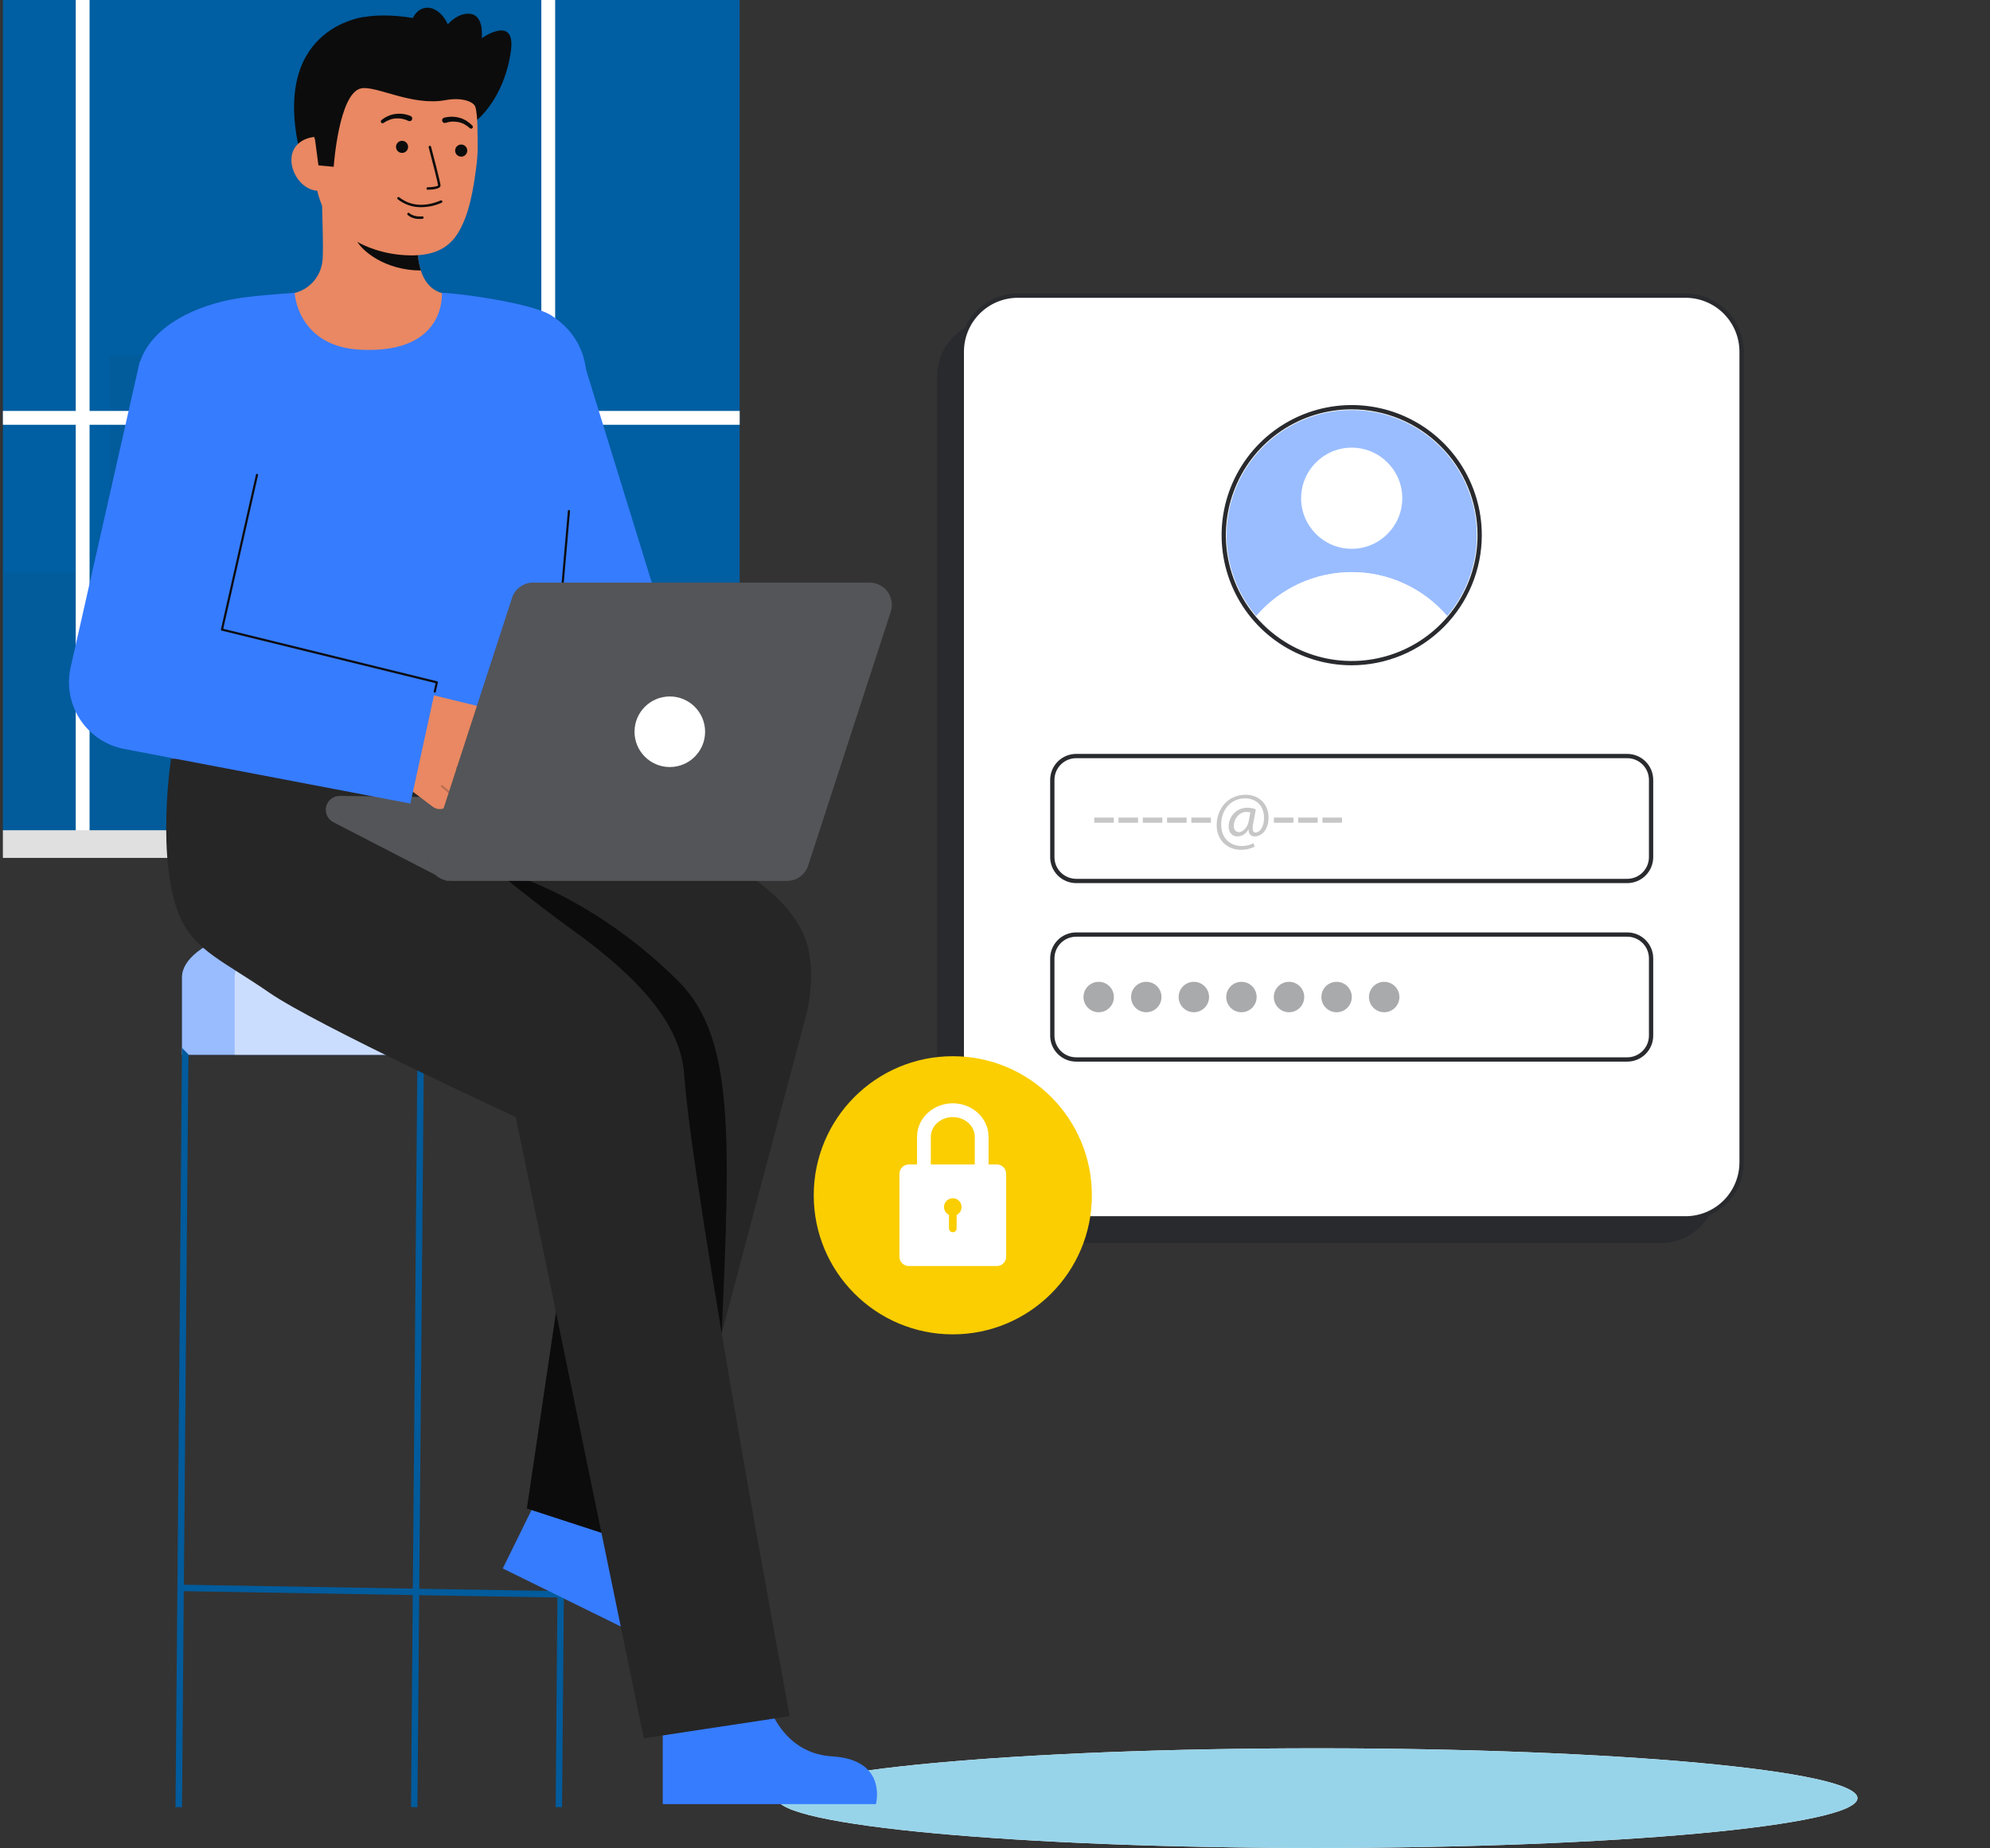 <svg width="323" height="300" viewBox="0 0 323 300" fill="none" xmlns="http://www.w3.org/2000/svg">
<rect x="0" y="0" width="323" height="300" fill="#333333" stroke="none"/>
<g clip-path="url(#clip0_1_3291)">
<path d="M120.058 0H-14.854V134.941H120.058V0Z" fill="#005EA2"/>
<path opacity="0.05" d="M17.827 92.987V57.681H46.74V78.193H91.527V114.511H110.563V134.942H91.527H87.861H-8.367V92.987H17.827Z" fill="#292A2E"/>
<path d="M-14.854 66.714H12.293V0H14.538V66.714H87.863V0H90.108V66.714H120.058V68.959H90.108V134.942H87.863V68.959H14.538V134.942H12.293V68.959H-14.854V66.714Z" fill="white"/>
<path d="M125.43 134.779H-20.23V139.266H125.43V134.779Z" fill="#F4F4F4"/>
<path opacity="0.1" d="M125.43 134.779H-20.23V139.266H125.43V134.779Z" fill="#292A2E"/>
<path d="M213.811 300C262.234 300 301.489 296.377 301.489 291.908C301.489 287.439 262.234 283.816 213.811 283.816C165.388 283.816 126.133 287.439 126.133 291.908C126.133 296.377 165.388 300 213.811 300Z" fill="white"/>
<path d="M213.811 300C262.234 300 301.489 296.377 301.489 291.908C301.489 287.439 262.234 283.816 213.811 283.816C165.388 283.816 126.133 287.439 126.133 291.908C126.133 296.377 165.388 300 213.811 300Z" fill="#97D4EA"/>
<path d="M90.554 172.632L64.586 161.288L61.331 168.741L87.299 180.086L90.554 172.632Z" fill="#F4F4F4"/>
<path opacity="0.05" d="M90.554 172.632L64.586 161.288L61.331 168.741L87.299 180.086L90.554 172.632Z" fill="#292A2E"/>
<path d="M87.07 171.108L83.667 169.622L80.412 177.076L83.815 178.562L87.07 171.108Z" fill="white"/>
<path d="M81.347 170.539L67.198 164.358L65.27 168.775L79.418 174.956L81.347 170.539Z" fill="white"/>
<path d="M60.912 148.102C78.236 148.102 92.28 152.829 92.28 158.66V171.231H29.543V158.66C29.543 152.829 43.587 148.102 60.912 148.102Z" fill="#367CFF"/>
<path opacity="0.49" d="M60.912 148.102C78.236 148.102 92.28 152.829 92.28 158.66V171.231H29.543V158.66C29.543 152.829 43.587 148.102 60.912 148.102Z" fill="white"/>
<path opacity="0.49" d="M38.088 158.662V171.23H92.28V158.662C92.28 153.317 80.485 148.901 65.184 148.203C49.881 148.901 38.088 153.317 38.088 158.662Z" fill="white"/>
<path d="M29.543 293.371H28.49L29.543 170.116L30.586 171.169L29.842 257.266L67.005 257.898L67.755 171.16L68.799 171.169L68.049 257.916L90.483 258.297L91.236 171.16L92.28 170.125L91.227 293.371L90.192 293.363L90.474 259.341L68.04 258.96L67.755 293.371L66.712 293.363L66.996 258.942L29.833 258.31L29.543 293.371Z" fill="#025B9C"/>
<path d="M124.16 274.917C124.16 274.917 126.026 284.59 135.08 285.129C144.134 285.668 142.17 292.882 142.17 292.882H107.571V275.592L124.16 274.917Z" fill="#367CFF"/>
<path d="M104.421 245.826C104.421 245.826 101.826 255.329 109.712 259.81C117.598 264.291 112.653 269.898 112.653 269.898L81.607 254.621L89.237 239.106L104.421 245.826Z" fill="#367CFF"/>
<path d="M107.704 252.107L131.097 163.822C132.872 154.069 130.2 149.841 126.084 145.734C118.852 138.519 88.885 123.162 88.885 123.162L52.933 123.064C43.4 123.064 34.029 132.466 34.029 142.001C34.029 151.535 43.72 159.622 53.253 159.622L97.524 164.041L85.523 244.878L107.704 252.107Z" fill="#262626"/>
<path d="M85.525 244.877L90.249 213.053L114.184 227.657L107.705 252.107L85.525 244.877Z" fill="#0C0C0C"/>
<path d="M80.099 141.027C80.099 141.027 95.212 144.396 110.18 159.367C119.255 168.444 118.51 184.87 117.149 216.463L102.283 194.501L85.978 165.087L80.099 141.027Z" fill="#0C0C0C"/>
<path d="M27.77 123.054L52.185 122.939L52.194 123.261H59.588C59.588 123.261 78.107 140.305 93.016 151.045C103.861 158.857 110.477 166.305 111.049 174.423C112.445 194.21 128.184 278.603 128.184 278.603L104.496 282.191L83.709 181.335C83.709 181.335 51.205 166.346 43.687 161.131C36.607 156.22 31.607 154.321 29.264 148.961C25.218 139.704 27.77 123.054 27.77 123.054Z" fill="#262626"/>
<path d="M55.164 129.205L94.772 129.73L72.554 143.003L54.066 133.454C53.621 133.215 53.268 132.833 53.066 132.37C52.863 131.906 52.822 131.389 52.948 130.899C53.075 130.409 53.362 129.976 53.763 129.669C54.165 129.362 54.658 129.199 55.164 129.205Z" fill="#292A2E"/>
<path opacity="0.2" d="M55.164 129.205L94.772 129.73L72.554 143.003L54.066 133.454C53.621 133.215 53.268 132.833 53.066 132.37C52.863 131.906 52.822 131.389 52.948 130.899C53.075 130.409 53.362 129.976 53.763 129.669C54.165 129.362 54.658 129.199 55.164 129.205Z" fill="white"/>
<path d="M94.545 58.133L105.748 94.44L128.188 123.827L115.079 138.877L88.383 109.074C87.153 108.102 86.191 106.833 85.588 105.385L85.172 104.379L69.752 67.061L94.545 58.133Z" fill="#367CFF"/>
<path d="M77.285 19.593C77.285 19.593 81.799 16.182 82.917 8.338C83.784 2.264 78.182 6.199 78.182 6.199C78.182 6.199 78.763 1.82 75.573 2.254C72.382 2.689 70.597 7.29 70.597 7.29" fill="#0C0C0C"/>
<path d="M59.085 2.768C59.085 2.768 43.256 4.465 48.978 25.919L50.379 26.013L53.222 26.203" fill="#0C0C0C"/>
<path d="M74.633 48.323C74.563 48.314 73.791 61.13 58.907 60.014C48.6 59.242 44.926 48.305 44.69 48.305C45.801 48.069 47.174 47.711 47.72 47.588C48.909 47.312 49.986 46.68 50.808 45.776C51.63 44.873 52.157 43.741 52.319 42.53C52.621 40.714 52.111 31.419 52.267 29.581L68.085 33.113C67.863 36.995 66.316 45.995 71.738 47.588C72.641 47.851 73.613 48.094 74.633 48.323Z" fill="#E98862"/>
<path d="M68.308 43.909C68.06 43.111 67.901 42.287 67.832 41.454C67.659 39.551 67.694 37.636 67.936 35.742C64.721 35.308 61.692 33.981 59.193 31.912C58.899 32.997 57.283 37.738 57.731 38.768C58.576 40.717 62.549 43.909 68.308 43.909Z" fill="#0C0C0C"/>
<path d="M65.043 41.373C58.803 40.813 51.333 36.869 51.225 28.396L51.128 20.75C51.02 12.277 55.382 5.351 63.359 5.25C71.335 5.148 77.384 11.941 77.492 20.415L77.535 23.8C77.529 24.962 77.445 26.123 77.282 27.274C76.872 30.319 76.238 34.948 74.172 38.08C72.221 41.037 69.031 41.73 65.043 41.373Z" fill="#E98862"/>
<path d="M67.937 33.627C69.225 33.686 70.509 33.441 71.685 32.912C71.733 32.89 71.77 32.85 71.79 32.801C71.809 32.752 71.808 32.697 71.787 32.649C71.766 32.601 71.728 32.562 71.679 32.542C71.63 32.522 71.576 32.521 71.527 32.541C68.993 33.622 66.693 33.464 64.875 32.084C64.838 32.055 64.8 32.028 64.761 32.003C64.715 31.981 64.663 31.978 64.615 31.993C64.567 32.008 64.526 32.041 64.501 32.084C64.475 32.128 64.468 32.18 64.479 32.229C64.49 32.279 64.519 32.322 64.561 32.351C64.575 32.36 64.599 32.378 64.63 32.403C65.586 33.132 66.738 33.558 67.937 33.627Z" fill="#0C0C0C"/>
<path d="M67.878 35.537C68.111 35.551 68.345 35.545 68.576 35.52C68.603 35.517 68.628 35.509 68.651 35.497C68.674 35.484 68.695 35.467 68.712 35.446C68.728 35.426 68.741 35.402 68.748 35.377C68.756 35.352 68.758 35.325 68.755 35.299C68.752 35.272 68.745 35.247 68.732 35.224C68.719 35.2 68.702 35.18 68.682 35.163C68.661 35.147 68.638 35.134 68.612 35.127C68.587 35.119 68.56 35.117 68.534 35.12C67.14 35.268 66.475 34.629 66.446 34.602C66.409 34.564 66.358 34.542 66.304 34.542C66.251 34.542 66.2 34.564 66.162 34.601C66.124 34.639 66.103 34.69 66.103 34.743C66.103 34.797 66.124 34.848 66.161 34.886C66.641 35.295 67.248 35.525 67.878 35.537Z" fill="#0C0C0C"/>
<path d="M74.857 25.429C74.314 25.429 73.874 24.989 73.874 24.446C73.874 23.903 74.314 23.463 74.857 23.463C75.399 23.463 75.839 23.903 75.839 24.446C75.839 24.989 75.399 25.429 74.857 25.429Z" fill="#0C0C0C"/>
<path d="M65.257 24.826C64.715 24.826 64.275 24.387 64.275 23.844C64.275 23.301 64.715 22.861 65.257 22.861C65.8 22.861 66.24 23.301 66.24 23.844C66.24 24.387 65.8 24.826 65.257 24.826Z" fill="#0C0C0C"/>
<path d="M51.752 30.973C49.328 31.004 47.33 28.435 47.299 26.011C47.267 23.586 49.216 22.224 51.64 22.193L52.91 23.802L53.835 30.947L51.752 30.973Z" fill="#E98862"/>
<path d="M54.163 27.075C54.163 27.075 54.982 15.085 58.617 14.345C61.038 13.851 66.908 17.286 72.346 16.249C74.725 15.796 76.983 16.384 77.213 17.508C77.304 17.953 78.786 11.557 75.061 6.705C72.094 2.842 62.388 1.749 57.972 3.016C45.745 6.524 51.141 22.719 51.141 22.719L51.686 26.852L54.163 27.075Z" fill="#0C0C0C"/>
<path d="M69.402 30.799C69.407 30.799 69.413 30.799 69.418 30.799C70.199 30.791 71.508 30.691 71.503 30.106C71.498 29.622 70.12 24.408 69.963 23.815C69.949 23.764 69.916 23.72 69.87 23.694C69.825 23.667 69.77 23.66 69.719 23.673C69.668 23.687 69.624 23.72 69.598 23.766C69.572 23.811 69.564 23.866 69.578 23.917C70.19 26.226 71.102 29.781 71.105 30.111C71.03 30.25 70.223 30.394 69.414 30.402C69.363 30.403 69.314 30.424 69.278 30.46C69.242 30.496 69.221 30.544 69.219 30.595C69.218 30.646 69.236 30.696 69.27 30.734C69.304 30.772 69.352 30.795 69.402 30.799V30.799Z" fill="#0C0C0C"/>
<path d="M72.066 19.117C72.887 18.892 73.754 18.892 74.575 19.117C74.978 19.226 75.363 19.394 75.716 19.617C76.065 19.835 76.385 20.097 76.669 20.395C76.722 20.449 76.751 20.52 76.752 20.594C76.754 20.669 76.726 20.741 76.675 20.796C76.624 20.851 76.555 20.884 76.48 20.888C76.406 20.892 76.332 20.868 76.275 20.82L76.258 20.805C75.995 20.561 75.703 20.352 75.388 20.182C75.079 20.013 74.746 19.891 74.401 19.822C73.721 19.679 73.016 19.718 72.356 19.936L72.329 19.946C72.221 19.981 72.103 19.972 72.001 19.922C71.9 19.871 71.822 19.783 71.784 19.676C71.746 19.569 71.752 19.452 71.799 19.349C71.847 19.246 71.932 19.165 72.038 19.125L72.066 19.117Z" fill="#0C0C0C"/>
<path d="M66.255 19.611C65.631 19.307 64.937 19.174 64.244 19.225C63.893 19.247 63.547 19.324 63.218 19.45C62.884 19.577 62.567 19.745 62.274 19.951L62.255 19.964C62.193 20.004 62.117 20.019 62.043 20.005C61.97 19.991 61.905 19.949 61.862 19.887C61.819 19.826 61.801 19.751 61.812 19.677C61.823 19.603 61.862 19.537 61.921 19.491C62.242 19.233 62.594 19.017 62.969 18.847C63.349 18.673 63.753 18.557 64.167 18.504C65.01 18.389 65.87 18.504 66.653 18.837C66.706 18.86 66.753 18.892 66.793 18.934C66.833 18.975 66.864 19.024 66.885 19.077C66.906 19.13 66.916 19.187 66.915 19.244C66.915 19.302 66.902 19.358 66.879 19.411C66.833 19.517 66.747 19.601 66.639 19.643C66.586 19.664 66.529 19.674 66.472 19.673C66.414 19.672 66.358 19.66 66.305 19.637L66.281 19.626L66.255 19.611Z" fill="#0C0C0C"/>
<path d="M66.654 6.759C66.102 4.118 67.109 1.673 68.904 1.298C70.698 0.923 72.6 2.76 73.151 5.401C73.703 8.043 72.696 10.488 70.902 10.863C69.107 11.238 67.206 9.401 66.654 6.759Z" fill="#0C0C0C"/>
<path d="M93.131 76.491C92.662 82.001 89.339 116.376 88.886 123.163H27.799C27.448 117.042 25.872 90.277 24.541 78.305C23.27 66.883 21.49 61.685 22.953 58.136C25.534 51.875 33.749 49.08 39.312 48.326C42.709 47.866 47.819 47.537 47.819 47.537C47.819 47.537 48.251 56.29 58.567 56.777C72.609 57.438 71.671 47.537 71.741 47.537C74.016 47.537 86.398 49.191 89.495 51.21C93.868 54.061 95.16 57.946 95.212 61.516C95.27 65.627 93.662 70.242 93.131 76.491Z" fill="#367CFF"/>
<path d="M90.032 109.616C90.076 109.617 90.118 109.6 90.15 109.571C90.182 109.542 90.202 109.501 90.206 109.458L92.521 82.982C92.525 82.936 92.51 82.89 92.481 82.855C92.451 82.819 92.409 82.797 92.363 82.793C92.34 82.791 92.317 82.793 92.295 82.8C92.273 82.806 92.252 82.817 92.235 82.832C92.217 82.847 92.203 82.865 92.192 82.886C92.182 82.906 92.176 82.928 92.174 82.951L89.86 109.428C89.856 109.473 89.87 109.519 89.9 109.554C89.929 109.59 89.972 109.612 90.018 109.616C90.022 109.616 90.027 109.617 90.032 109.616Z" fill="#0C0C0C"/>
<path d="M85.604 124.996L77.216 118.189L78.627 118.588C79.086 118.708 79.572 118.649 79.989 118.424C80.405 118.198 80.721 117.823 80.872 117.374C80.941 117.14 80.963 116.894 80.934 116.651C80.905 116.408 80.828 116.173 80.706 115.961C80.583 115.749 80.419 115.565 80.223 115.418C80.027 115.272 79.804 115.167 79.566 115.11L61.945 110.823L60.428 116.437C59.957 118.181 60.018 120.025 60.601 121.734C61.185 123.443 62.266 124.939 63.705 126.03L70.234 130.958C70.569 131.221 70.983 131.359 71.408 131.351C71.833 131.343 72.242 131.189 72.566 130.914C72.853 130.659 73.052 130.319 73.132 129.943C73.213 129.568 73.171 129.176 73.013 128.826C73.042 128.817 73.067 128.802 73.087 128.78C73.105 128.759 73.117 128.734 73.122 128.707C73.128 128.68 73.127 128.652 73.119 128.626L74.322 129.537C74.693 129.83 75.162 129.972 75.634 129.933C76.106 129.893 76.546 129.676 76.864 129.325C77.137 129.002 77.288 128.592 77.289 128.169C77.29 127.745 77.142 127.335 76.871 127.01C76.889 127.007 76.908 127.001 76.924 126.991L77.418 127.366C77.753 127.628 78.167 127.767 78.592 127.759C79.017 127.751 79.426 127.596 79.75 127.321C80.098 127.012 80.314 126.58 80.351 126.116C80.388 125.651 80.244 125.191 79.949 124.83C79.956 124.82 79.962 124.809 79.967 124.798L83.46 127.632C83.633 127.773 83.832 127.878 84.046 127.941C84.26 128.005 84.484 128.025 84.706 128.002C84.927 127.979 85.142 127.913 85.338 127.806C85.534 127.7 85.708 127.556 85.848 127.383C85.989 127.21 86.094 127.011 86.157 126.797C86.221 126.583 86.242 126.359 86.218 126.137C86.195 125.915 86.129 125.7 86.022 125.504C85.916 125.308 85.772 125.135 85.599 124.994L85.604 124.996Z" fill="#E98862"/>
<path opacity="0.2" d="M79.759 124.899C79.741 124.893 79.724 124.883 79.709 124.87L76.348 122.078C76.331 122.063 76.317 122.046 76.306 122.026C76.296 122.007 76.29 121.985 76.287 121.963C76.285 121.941 76.288 121.919 76.294 121.897C76.301 121.876 76.312 121.856 76.326 121.839C76.34 121.822 76.358 121.808 76.377 121.798C76.397 121.788 76.418 121.781 76.441 121.779C76.463 121.777 76.485 121.779 76.506 121.786C76.527 121.793 76.547 121.803 76.564 121.818L79.925 124.61C79.955 124.635 79.976 124.671 79.983 124.71C79.99 124.749 79.983 124.789 79.963 124.824C79.944 124.858 79.912 124.885 79.875 124.899C79.838 124.912 79.797 124.913 79.759 124.899Z" fill="#0A0A0A"/>
<path opacity="0.2" d="M76.795 127.008C76.777 127.002 76.76 126.992 76.745 126.98L74.087 124.806C74.052 124.777 74.03 124.736 74.025 124.692C74.021 124.647 74.034 124.603 74.063 124.568C74.091 124.533 74.132 124.511 74.177 124.506C74.221 124.502 74.266 124.515 74.301 124.544L76.959 126.718C76.99 126.743 77.011 126.779 77.019 126.818C77.026 126.857 77.019 126.898 77 126.933C76.98 126.967 76.948 126.994 76.911 127.008C76.874 127.022 76.832 127.022 76.795 127.008Z" fill="#0A0A0A"/>
<path opacity="0.2" d="M72.904 128.832C72.885 128.825 72.867 128.814 72.851 128.801L71.62 127.745C71.603 127.73 71.589 127.713 71.579 127.693C71.569 127.673 71.563 127.651 71.561 127.629C71.56 127.607 71.562 127.585 71.569 127.564C71.576 127.543 71.587 127.523 71.602 127.506C71.616 127.49 71.634 127.476 71.653 127.466C71.673 127.456 71.695 127.45 71.717 127.448C71.739 127.446 71.761 127.449 71.782 127.456C71.803 127.463 71.823 127.474 71.84 127.488L73.072 128.544C73.101 128.57 73.121 128.605 73.128 128.644C73.134 128.683 73.127 128.723 73.107 128.757C73.087 128.791 73.056 128.818 73.019 128.831C72.982 128.845 72.942 128.845 72.904 128.832Z" fill="#0A0A0A"/>
<path d="M11.468 108.324L11.532 108.039L22.683 58.712L44.741 63.699L36.038 102.202L70.9 110.77L66.61 130.446L20.152 121.583C20.048 121.562 19.893 121.531 19.787 121.507C18.376 121.188 17.041 120.594 15.859 119.758C14.677 118.923 13.671 117.863 12.898 116.639C12.126 115.415 11.602 114.051 11.356 112.624C11.111 111.197 11.149 109.736 11.468 108.324Z" fill="#367CFF"/>
<path d="M71.072 110.807C71.082 110.763 71.073 110.717 71.049 110.679C71.025 110.641 70.987 110.613 70.944 110.602L36.237 102.076L41.88 77.147C41.886 77.124 41.888 77.1 41.885 77.077C41.882 77.053 41.874 77.031 41.862 77.011C41.85 76.99 41.834 76.973 41.815 76.959C41.796 76.945 41.774 76.935 41.751 76.93C41.728 76.925 41.704 76.924 41.681 76.929C41.658 76.933 41.636 76.942 41.616 76.955C41.596 76.968 41.58 76.985 41.567 77.005C41.554 77.024 41.545 77.047 41.541 77.07L35.86 102.166C35.85 102.211 35.857 102.258 35.881 102.297C35.905 102.336 35.944 102.364 35.988 102.375L70.697 110.901C70.697 110.901 70.465 111.916 70.399 112.258C70.394 112.303 70.407 112.348 70.434 112.383C70.462 112.418 70.503 112.441 70.548 112.446C70.592 112.451 70.637 112.438 70.672 112.41C70.707 112.383 70.73 112.342 70.735 112.297C70.815 111.922 71.072 110.807 71.072 110.807Z" fill="#0C0C0C"/>
<path d="M69.711 138.282L83.115 97.07C83.35 96.346 83.809 95.715 84.425 95.267C85.041 94.82 85.783 94.579 86.544 94.579H141.153C141.722 94.579 142.283 94.714 142.79 94.972C143.298 95.231 143.736 95.606 144.071 96.066C144.405 96.527 144.626 97.06 144.715 97.623C144.804 98.185 144.758 98.76 144.582 99.302L131.178 140.514C130.942 141.238 130.484 141.869 129.868 142.316C129.252 142.764 128.51 143.005 127.748 143.005H73.141C72.571 143.005 72.01 142.87 71.503 142.612C70.996 142.353 70.557 141.978 70.222 141.518C69.888 141.057 69.667 140.524 69.578 139.961C69.49 139.399 69.535 138.823 69.711 138.282Z" fill="#292A2E"/>
<path opacity="0.2" d="M69.711 138.282L83.115 97.07C83.35 96.346 83.809 95.715 84.425 95.267C85.041 94.82 85.783 94.579 86.544 94.579H141.153C141.722 94.579 142.283 94.714 142.79 94.972C143.298 95.231 143.736 95.606 144.071 96.066C144.405 96.527 144.626 97.06 144.715 97.623C144.804 98.185 144.758 98.76 144.582 99.302L131.178 140.514C130.942 141.238 130.484 141.869 129.868 142.316C129.252 142.764 128.51 143.005 127.748 143.005H73.141C72.571 143.005 72.01 142.87 71.503 142.612C70.996 142.353 70.557 141.978 70.222 141.518C69.888 141.057 69.667 140.524 69.578 139.961C69.49 139.399 69.535 138.823 69.711 138.282Z" fill="white"/>
<path d="M108.718 124.52C105.555 124.52 102.991 121.956 102.991 118.792C102.991 115.628 105.555 113.063 108.718 113.063C111.881 113.063 114.446 115.628 114.446 118.792C114.446 121.956 111.881 124.52 108.718 124.52Z" fill="white"/>
<path d="M269.58 52.002H161.196C156.175 52.002 152.104 56.073 152.104 61.096V192.7C152.104 197.723 156.175 201.794 161.196 201.794H269.58C274.601 201.794 278.672 197.723 278.672 192.7V61.096C278.672 56.073 274.601 52.002 269.58 52.002Z" fill="#292A2E"/>
<path d="M273.588 47.995H165.204C160.183 47.995 156.112 52.066 156.112 57.089V188.694C156.112 193.716 160.183 197.787 165.204 197.787H273.588C278.609 197.787 282.68 193.716 282.68 188.694V57.089C282.68 52.066 278.609 47.995 273.588 47.995Z" fill="white"/>
<path d="M273.588 198.135H165.204C162.701 198.132 160.302 197.137 158.532 195.367C156.762 193.597 155.767 191.196 155.764 188.693V57.089C155.767 54.585 156.763 52.185 158.532 50.415C160.302 48.645 162.701 47.65 165.204 47.647H273.588C276.091 47.65 278.49 48.645 280.26 50.416C282.029 52.186 283.025 54.586 283.027 57.089V188.693C283.025 191.196 282.03 193.596 280.26 195.367C278.49 197.137 276.091 198.132 273.588 198.135ZM165.204 48.343C162.886 48.346 160.663 49.268 159.024 50.907C157.385 52.547 156.463 54.77 156.46 57.089V188.693C156.463 191.012 157.385 193.235 159.024 194.874C160.663 196.514 162.886 197.436 165.204 197.439H273.588C275.906 197.436 278.129 196.514 279.768 194.874C281.407 193.235 282.329 191.012 282.332 188.693V57.089C282.329 54.77 281.407 52.547 279.768 50.907C278.129 49.268 275.906 48.346 273.588 48.343H165.204Z" fill="#292A2E"/>
<path d="M154.651 216.618C167.118 216.618 177.224 206.51 177.224 194.041C177.224 181.572 167.118 171.464 154.651 171.464C142.185 171.464 132.079 181.572 132.079 194.041C132.079 206.51 142.185 216.618 154.651 216.618Z" fill="#FACE00"/>
<path d="M149.964 191.094C149.667 191.094 149.382 190.976 149.172 190.766C148.962 190.556 148.844 190.271 148.844 189.973V184.548C148.844 181.548 151.448 179.106 154.65 179.106C157.852 179.106 160.457 181.548 160.457 184.548V189.601C160.459 189.75 160.432 189.898 160.377 190.036C160.322 190.174 160.24 190.3 160.136 190.406C160.031 190.513 159.907 190.597 159.77 190.655C159.632 190.712 159.485 190.742 159.336 190.742C159.187 190.742 159.04 190.712 158.903 190.655C158.765 190.597 158.641 190.513 158.537 190.406C158.432 190.3 158.35 190.174 158.295 190.036C158.24 189.898 158.213 189.75 158.216 189.601V184.548C158.216 182.783 156.615 181.348 154.65 181.348C152.685 181.348 151.085 182.783 151.085 184.548V189.974C151.084 190.271 150.966 190.556 150.756 190.766C150.546 190.976 150.261 191.094 149.964 191.094Z" fill="white"/>
<path d="M161.8 189.035H147.503C146.669 189.035 145.993 189.711 145.993 190.545V204.015C145.993 204.849 146.669 205.525 147.503 205.525H161.8C162.634 205.525 163.31 204.849 163.31 204.015V190.545C163.31 189.711 162.634 189.035 161.8 189.035Z" fill="white"/>
<path d="M153.23 195.947C153.229 196.214 153.304 196.476 153.446 196.702C153.587 196.929 153.79 197.111 154.03 197.228V199.416C154.03 199.58 154.095 199.738 154.212 199.855C154.328 199.972 154.486 200.037 154.651 200.037C154.816 200.037 154.974 199.972 155.091 199.855C155.207 199.738 155.273 199.58 155.273 199.416V197.228C155.501 197.117 155.696 196.947 155.837 196.735C155.977 196.523 156.059 196.278 156.072 196.024C156.086 195.77 156.032 195.517 155.915 195.291C155.798 195.066 155.622 194.876 155.407 194.741C155.191 194.606 154.944 194.531 154.69 194.524C154.436 194.517 154.184 194.578 153.962 194.701C153.74 194.824 153.554 195.005 153.425 195.224C153.296 195.443 153.228 195.692 153.228 195.947H153.23Z" fill="#FACE00"/>
<path d="M264.124 122.736H174.669C172.534 122.736 170.802 124.468 170.802 126.604V139.147C170.802 141.283 172.534 143.015 174.669 143.015H264.124C266.259 143.015 267.99 141.283 267.99 139.147V126.604C267.99 124.468 266.259 122.736 264.124 122.736Z" fill="white"/>
<path d="M264.123 143.363H174.669C173.551 143.361 172.48 142.917 171.69 142.126C170.9 141.336 170.456 140.265 170.454 139.147V126.604C170.456 125.486 170.9 124.415 171.69 123.625C172.48 122.834 173.551 122.39 174.669 122.388H264.123C265.241 122.39 266.312 122.834 267.102 123.624C267.892 124.415 268.337 125.486 268.338 126.604V139.147C268.337 140.265 267.892 141.336 267.102 142.127C266.312 142.917 265.241 143.361 264.123 143.363ZM174.669 123.084C173.736 123.085 172.841 123.456 172.182 124.116C171.522 124.776 171.151 125.671 171.15 126.604V139.147C171.151 140.08 171.522 140.975 172.182 141.635C172.842 142.294 173.736 142.666 174.669 142.667H264.123C265.056 142.666 265.951 142.294 266.61 141.635C267.27 140.975 267.641 140.08 267.642 139.147V126.604C267.641 125.671 267.27 124.776 266.61 124.116C265.951 123.456 265.056 123.085 264.123 123.084H174.669Z" fill="#292A2E"/>
<path d="M264.124 151.716H174.669C172.533 151.716 170.802 153.448 170.802 155.584V168.127C170.802 170.263 172.533 171.995 174.669 171.995H264.124C266.259 171.995 267.99 170.263 267.99 168.127V155.584C267.99 153.448 266.259 151.716 264.124 151.716Z" fill="white"/>
<path d="M264.123 172.342H174.669C173.551 172.341 172.48 171.896 171.69 171.106C170.9 170.315 170.455 169.244 170.454 168.126V155.584C170.456 154.466 170.9 153.395 171.69 152.604C172.48 151.814 173.551 151.37 174.669 151.368H264.123C265.241 151.37 266.312 151.814 267.102 152.604C267.892 153.395 268.337 154.466 268.338 155.584V168.126C268.337 169.244 267.893 170.315 267.102 171.106C266.312 171.896 265.241 172.341 264.123 172.342ZM174.669 152.064C173.736 152.065 172.842 152.437 172.182 153.096C171.522 153.756 171.151 154.651 171.15 155.584V168.126C171.151 169.059 171.522 169.954 172.182 170.613C172.842 171.273 173.736 171.644 174.669 171.645H264.123C265.056 171.644 265.951 171.273 266.61 170.613C267.27 169.954 267.641 169.059 267.642 168.126V155.584C267.641 154.651 267.27 153.756 266.61 153.096C265.951 152.436 265.056 152.065 264.123 152.064H174.669Z" fill="#292A2E"/>
<path d="M219.397 107.653C230.867 107.653 240.166 98.352 240.166 86.879C240.166 75.406 230.867 66.106 219.397 66.106C207.926 66.106 198.627 75.406 198.627 86.879C198.627 98.352 207.926 107.653 219.397 107.653Z" fill="white"/>
<path d="M219.397 108.001C215.22 108.001 211.137 106.762 207.665 104.441C204.192 102.121 201.485 98.822 199.887 94.962C198.289 91.103 197.871 86.856 198.685 82.759C199.5 78.662 201.511 74.898 204.465 71.944C207.418 68.99 211.181 66.978 215.277 66.163C219.373 65.348 223.619 65.767 227.478 67.365C231.337 68.964 234.635 71.671 236.955 75.145C239.275 78.618 240.514 82.702 240.514 86.879C240.508 92.479 238.281 97.848 234.322 101.808C230.363 105.768 224.995 107.995 219.397 108.001ZM219.397 66.454C215.358 66.454 211.41 67.651 208.051 69.896C204.693 72.14 202.076 75.33 200.53 79.063C198.984 82.795 198.58 86.902 199.368 90.864C200.156 94.826 202.101 98.466 204.957 101.323C207.813 104.179 211.451 106.125 215.413 106.913C219.374 107.701 223.48 107.296 227.212 105.75C230.943 104.204 234.132 101.586 236.376 98.227C238.62 94.868 239.818 90.919 239.818 86.879C239.812 81.464 237.658 76.272 233.83 72.443C230.002 68.614 224.811 66.46 219.397 66.454Z" fill="#292A2E"/>
<path opacity="0.5" d="M239.704 86.879C239.71 91.688 238.004 96.341 234.892 100.006C232.975 97.771 230.598 95.977 227.923 94.747C225.248 93.517 222.339 92.881 219.395 92.882C216.451 92.882 213.542 93.519 210.867 94.75C208.193 95.981 205.816 97.775 203.9 100.011C201.787 97.517 200.307 94.549 199.586 91.359C198.865 88.17 198.924 84.854 199.759 81.693C200.594 78.532 202.179 75.619 204.381 73.201C206.582 70.784 209.334 68.934 212.403 67.808C215.472 66.683 218.768 66.315 222.009 66.736C225.251 67.156 228.343 68.354 231.023 70.226C233.703 72.098 235.892 74.59 237.403 77.489C238.914 80.388 239.704 83.61 239.704 86.879Z" fill="#367CFF"/>
<path d="M234.893 100.005C232.987 102.257 230.613 104.066 227.938 105.307C225.262 106.548 222.348 107.191 219.398 107.191C216.449 107.192 213.534 106.55 210.858 105.31C208.182 104.07 205.808 102.262 203.901 100.011C205.817 97.775 208.194 95.98 210.868 94.75C213.543 93.519 216.452 92.882 219.396 92.881C222.34 92.881 225.249 93.517 227.924 94.747C230.599 95.976 232.976 97.77 234.893 100.005Z" fill="white"/>
<path d="M219.396 89.092C223.929 89.092 227.605 85.416 227.605 80.881C227.605 76.347 223.929 72.671 219.396 72.671C214.862 72.671 211.187 76.347 211.187 80.881C211.187 85.416 214.862 89.092 219.396 89.092Z" fill="white"/>
<g opacity="0.4">
<path d="M178.331 164.325C179.695 164.325 180.8 163.219 180.8 161.856C180.8 160.492 179.695 159.386 178.331 159.386C176.968 159.386 175.862 160.492 175.862 161.856C175.862 163.219 176.968 164.325 178.331 164.325Z" fill="#292A2E"/>
<path d="M186.055 164.325C187.419 164.325 188.524 163.219 188.524 161.856C188.524 160.492 187.419 159.386 186.055 159.386C184.692 159.386 183.586 160.492 183.586 161.856C183.586 163.219 184.692 164.325 186.055 164.325Z" fill="#292A2E"/>
<path d="M193.776 164.325C195.139 164.325 196.245 163.219 196.245 161.856C196.245 160.492 195.139 159.386 193.776 159.386C192.412 159.386 191.307 160.492 191.307 161.856C191.307 163.219 192.412 164.325 193.776 164.325Z" fill="#292A2E"/>
<path d="M201.5 164.325C202.863 164.325 203.969 163.219 203.969 161.856C203.969 160.492 202.863 159.386 201.5 159.386C200.136 159.386 199.031 160.492 199.031 161.856C199.031 163.219 200.136 164.325 201.5 164.325Z" fill="#292A2E"/>
<path d="M209.224 164.325C210.587 164.325 211.693 163.219 211.693 161.856C211.693 160.492 210.587 159.386 209.224 159.386C207.86 159.386 206.755 160.492 206.755 161.856C206.755 163.219 207.86 164.325 209.224 164.325Z" fill="#292A2E"/>
<path d="M216.944 164.325C218.308 164.325 219.413 163.219 219.413 161.856C219.413 160.492 218.308 159.386 216.944 159.386C215.581 159.386 214.476 160.492 214.476 161.856C214.476 163.219 215.581 164.325 216.944 164.325Z" fill="#292A2E"/>
<path d="M224.669 164.325C226.032 164.325 227.138 163.219 227.138 161.856C227.138 160.492 226.032 159.386 224.669 159.386C223.305 159.386 222.2 160.492 222.2 161.856C222.2 163.219 223.305 164.325 224.669 164.325Z" fill="#292A2E"/>
</g>
<g opacity="0.3">
<path d="M180.78 132.727V133.562H177.61V132.727H180.78Z" fill="#424242"/>
<path d="M184.72 132.727V133.562H181.549V132.727H184.72Z" fill="#424242"/>
<path d="M188.659 132.727V133.562H185.489V132.727H188.659Z" fill="#424242"/>
<path d="M192.599 132.727V133.562H189.428V132.727H192.599Z" fill="#424242"/>
<path d="M196.542 132.727V133.562H193.371V132.727H196.542Z" fill="#424242"/>
<path d="M203.653 137.439C202.948 137.802 202.162 137.979 201.37 137.954C199.264 137.954 197.48 136.413 197.48 133.948C197.48 131.303 199.316 129.017 202.165 129.017C204.399 129.017 205.901 130.583 205.901 132.728C205.901 134.654 204.822 135.784 203.616 135.784C203.103 135.784 202.628 135.436 202.666 134.654H202.614C202.448 134.993 202.191 135.278 201.871 135.478C201.551 135.677 201.182 135.783 200.805 135.784C200.061 135.784 199.419 135.18 199.419 134.166C199.417 133.766 199.495 133.37 199.647 133C199.8 132.63 200.024 132.294 200.307 132.011C200.59 131.728 200.926 131.504 201.295 131.352C201.665 131.199 202.061 131.122 202.461 131.123C202.933 131.116 203.401 131.208 203.835 131.393L203.398 133.717C203.206 134.691 203.36 135.144 203.783 135.155C204.438 135.168 205.17 134.294 205.17 132.805C205.17 130.944 204.053 129.608 202.063 129.608C199.971 129.608 198.212 131.264 198.212 133.871C198.212 136.015 199.611 137.338 201.512 137.338C202.185 137.353 202.852 137.199 203.45 136.888L203.653 137.439ZM202.947 131.893C202.739 131.831 202.522 131.801 202.305 131.803C201.175 131.803 200.264 132.868 200.264 134.114C200.264 134.679 200.547 135.088 201.111 135.088C201.856 135.088 202.536 134.138 202.677 133.342L202.947 131.893Z" fill="#424242"/>
<path d="M209.939 132.727V133.562H206.769V132.727H209.939Z" fill="#424242"/>
<path d="M213.879 132.727V133.562H210.708V132.727H213.879Z" fill="#424242"/>
<path d="M217.822 132.727V133.562H214.651V132.727H217.822Z" fill="#424242"/>
</g>
</g>
<defs>
<clipPath id="clip0_1_3291">
<rect width="322.059" height="300" fill="white" transform="translate(0.471)"/>
</clipPath>
</defs>
</svg>
